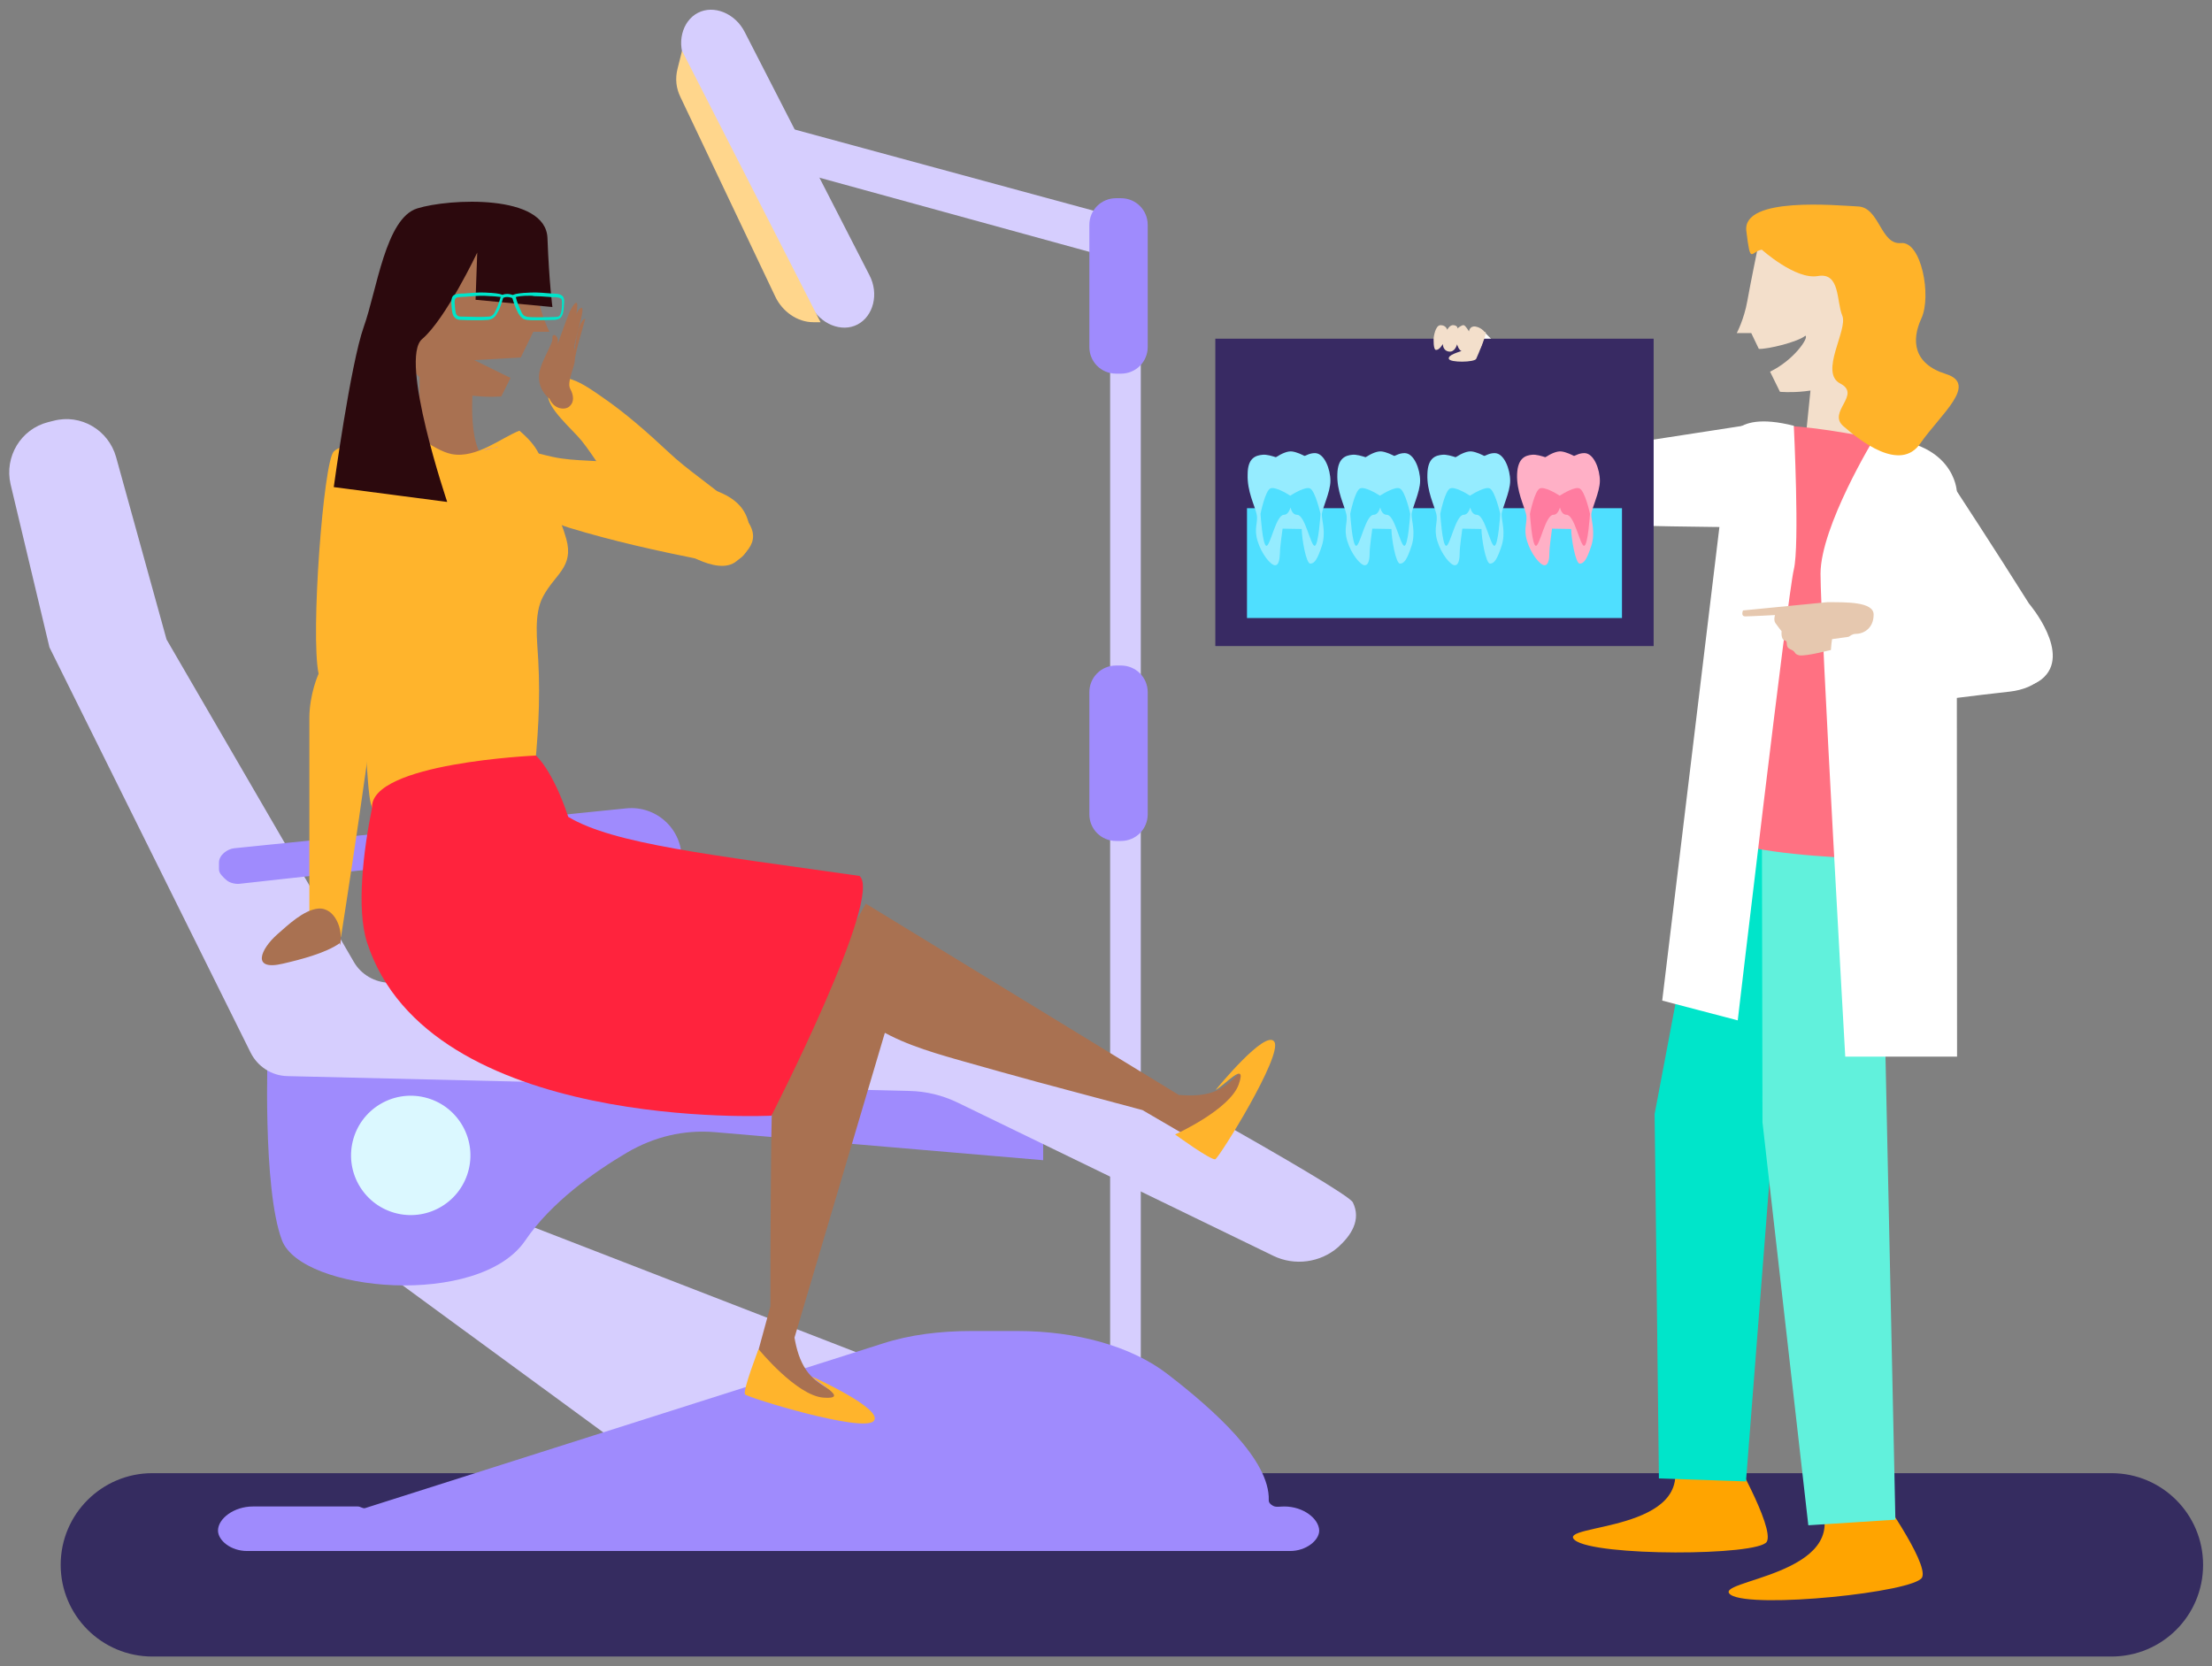 <svg xmlns="http://www.w3.org/2000/svg" xmlns:xlink="http://www.w3.org/1999/xlink" id="Capa_1" x="0px" y="0px" viewBox="0 0 670.7 505.3" style="enable-background:new 0 0 670.7 505.3;" xml:space="preserve"><rect x="0" y="0" width="670.7" height="505.3" fill="#808080" stroke="none"/><style type="text/css">	.st0{fill:#352C60;}	.st1{fill:#D6CEFE;}	.st2{fill:#9F8BFD;}	.st3{fill:#FFD68C;}	.st4{fill:#DBF8FF;}	.st5{fill:#FFB42C;}	.st6{fill:#A97151;}	.st7{fill:#FF233D;}	.st8{fill:#9A84FD;}	.st9{fill:#2C090D;}	.st10{fill:#00E5CA;}	.st11{fill:#FFFFFF;}	.st12{fill:#F3DFCB;}	.st13{fill:#FFA400;}	.st14{fill:#61F1DC;}	.st15{fill:#FF7182;}	.st16{fill:#382A63;}	.st17{fill:#4FDFFF;}	.st18{fill:#95ECFF;}	.st19{fill:#FFB0C6;}	.st20{fill:#FF7CA0;}	.st21{fill:#E6C8AF;}	.st22{fill:#FFB329;}</style><g>	<path class="st0" d="M640.2,502.3h-594c-15.4,0-27.8-12.5-27.8-27.8v0c0-15.4,12.5-27.8,27.8-27.8h594c15.4,0,27.8,12.5,27.8,27.8  v0C668,489.9,655.6,502.3,640.2,502.3z"></path>	<g>		<g>			<polygon class="st1" points="336.6,78.1 235.8,50.4 239.2,38.8 341.2,66.5    "></polygon>			<path class="st1" d="M345.9,456.7c0,2.6-2.1,4.6-4.6,4.6h-0.1c-2.6,0-4.6-2.1-4.6-4.6V82.5c0-2.6,2.1-4.6,4.6-4.6h0.1    c2.6,0,4.6,2.1,4.6,4.6V456.7z"></path>			<path class="st2" d="M348,105.2c0,4.5-3.6,8.1-8.1,8.1h-1.5c-4.5,0-8.1-3.6-8.1-8.1v-37c0-4.5,3.6-8.1,8.1-8.1h1.5    c4.5,0,8.1,3.6,8.1,8.1V105.2z"></path>			<path class="st2" d="M348,246.9c0,4.5-3.6,8.1-8.1,8.1h-1.5c-4.5,0-8.1-3.6-8.1-8.1v-37c0-4.5,3.6-8.1,8.1-8.1h1.5    c4.5,0,8.1,3.6,8.1,8.1V246.9z"></path>			<path class="st1" d="M263.6,83.4c3,5.7,1.2,12.5-3.6,15l0,0c-4.8,2.5-11.3-0.1-14.2-5.8l-37.8-73.7c-3-5.7-1.2-12.5,3.6-15l0,0    c4.8-2.5,11.3,0.1,14.2,5.8L263.6,83.4z"></path>			<path class="st3" d="M206.8,15.4l-1.4,5.6c-0.7,2.9-0.4,5.7,0.9,8.4l28.8,60.6c2.1,4.4,6.6,7.7,11.5,7.7h2.2L206.8,15.4z"></path>		</g>		<g>			<g>				<polygon class="st1" points="112.3,382.6 206.9,451.9 275.8,416.3 152.2,368.4     "></polygon>				<path class="st2" d="M289.6,321.6l-208.4-4.2c0,0-1.7,42.9,4.3,58.7c6,15.7,59.9,20.6,73.8,0c7.8-11.5,20.8-20.7,30.8-26.6     c8.2-4.8,17.2-7,26.7-6.2l99.5,8.5v-9.7L289.6,321.6z"></path>				<g>											<ellipse transform="matrix(0.23 -0.973 0.973 0.23 -244.961 391.013)" class="st4" cx="124.6" cy="350.3" rx="18.1" ry="18.1"></ellipse>				</g>				<path class="st1" d="M410.2,364.6c-1.9-3.8-79.6-46.5-104.6-60.1c-5.1-2.8-10.7-4.2-16.4-4.3L118.1,298     c-4.5-0.1-8.6-2.5-10.8-6.3l-56.8-97.8l-15.3-55.3c-2.3-8.2-10.7-13.2-19-11l-1.6,0.4c-8.3,2.1-13.3,10.5-11.4,18.8l11.8,49.5     L76,319.2c2.1,4.2,6.4,7,11.1,7.1l188.6,4.5c5.1,0.1,10,1.3,14.6,3.5l95.8,46.5c6.4,3.1,14.2,2.1,19.6-2.6     C409.7,374.6,412.8,369.9,410.2,364.6z"></path>				<path class="st2" d="M201.7,249c-3.2-2.9-7.4-4.3-11.7-3.9L71.1,257.2c-2.2,0.2-4.7,2.1-4.7,4.3v2.2c0,1.2,1.4,2.4,2.3,3.2     c0.9,0.8,2.6,1.2,3.8,1.1l108.6-12c2.9-0.3,5.9,0.7,8,2.7c2.1,2,3.2,4.9,3,7.8l-3,39.7c3.4,7,7.7,6.9,11.1,5     c3.4-1.9,5.6-5.5,5.7-9.4l0.8-41.4C206.7,256,204.9,251.9,201.7,249z"></path>				<path class="st2" d="M389.4,456.8L389.4,456.8c-1.3,0-2.5,0.3-3.4-0.2c-0.9-0.5-1.3-1-1.3-1.7c0.4-12.2-16.6-27.4-30.9-38.4     c-11-8.4-27.6-12.9-45.2-12.9h-14.1c-9.4,0-18.6,1.1-26.9,3.8l-156.9,49.9c-0.7,0.2-1.4-0.5-2.2-0.5H76.7     c-5.8,0-10.6,3.7-10.6,7.3c0,3,3.9,6.2,8.8,6.2h316.3c4.8,0,8.8-3.2,8.8-6.2C399.9,460.5,395.2,456.8,389.4,456.8z"></path>			</g>		</g>		<g>			<g>				<path class="st5" d="M103.4,284.1c0,0,10.9-69.3,10.9-79.9c0,0,9.5-55.1,5.2-62.9s-15.2-7.4-18.3-4.4s-7.1,55.5-4.6,67.4     c0,0-2.8,6.1-2.8,13.5s0,62,0,62L103.4,284.1z"></path>				<g>					<path class="st6" d="M143.7,114.4c0,0-2.8,21.5,4.3,25.6l-20.8-4.3v-27.3L143.7,114.4z"></path>				</g>				<g>					<path class="st6" d="M127.7,69.4c8-0.8,27.3-4.8,32.1,3.6c0,0,2.2,10.6,3.3,16.9c1.1,6.2,3.5,10.7,3.5,10.7h-4.9l-3.8,7.8      l-14.1,0.8l11,5.4l-2.8,5.6c0,0-14,1.4-24.4-5.6C117.2,107.6,119.7,70.2,127.7,69.4z"></path>				</g>				<g>					<path class="st6" d="M233.6,396.1c0-10.8,0-21.7,0.1-32.5c0.1-8.4,0.1-16.9,0.3-25.3c0.2-9.8,0.4-19.7,3.8-29.2      c0.6-1.8,5-16.7,6.9-16.4c5.6,0.7,27.8,6.3,27.8,6.3l-31.6,106.6c0.6,3.5,1.6,7,3.6,9.9c3.2,4.6,8.5,6.5,13.4,9      c0.7,0.4,1.4,0.8,1.9,1.4c0.5,0.6,0.7,1.6,0.2,2.2c-0.5,0.6-1.4,0.7-2.2,0.7c-10.8,0.2-21-5.3-30.4-10L233.6,396.1z"></path>				</g>				<g>					<g>						<path class="st6" d="M346.4,336.6c-10.5-2.8-21-5.6-31.4-8.4c-8.1-2.2-16.3-4.5-24.4-6.8c-9.4-2.7-18.9-5.5-27.2-11.2       c-1.5-1.1-14.8-9.1-14.1-10.9c2.1-5.2,13.2-25.3,13.2-25.3l94.9,58c3.5,0.3,7.1,0.3,10.5-0.9c5.3-1.9,8.5-6.6,12.2-10.6       c0.5-0.6,1.1-1.2,1.8-1.5c0.7-0.3,1.7-0.2,2.2,0.4c0.5,0.6,0.3,1.5,0.2,2.3c-2.6,10.5-10.5,19-17.5,26.8L346.4,336.6z"></path>					</g>					<g>						<path class="st5" d="M368.6,330.5c0,0,15.2-18.7,17.8-14.6c2.6,4.1-16.7,35.1-17.9,35.6c-1.2,0.5-12.2-7.5-12.2-7.5       s16.6-7.5,19.3-15.2S371,329.4,368.6,330.5z"></path>					</g>				</g>				<g>					<path class="st5" d="M246.2,417.4c0,0,22,9.9,18.7,13.5s-38.2-7.1-39-8.1c-0.8-1,4.1-13.7,4.1-13.7s11.5,14.1,19.7,14.7      C257.9,424.4,247.9,419.4,246.2,417.4z"></path>				</g>				<g>					<path class="st5" d="M118.8,127.9c4.5,1.1,12.1,8.6,18.2,9.8c7.5,1.4,15.2-5.1,20.5-7.1c5.6,4.8,6.8,7.9,8,14.2      c1.2,6.7,4.4,12.1,6.2,18.6c2.4,8.6-3.5,10.7-7.1,17.6c-2.8,5.3-1.7,13.3-1.4,19.1c0.7,12.6-0.1,24.5-1.5,36.9      c-1,8.8-3.1,9.2-13.6,9.7c-8.1,0.4-15.9,0.8-24.1,0.8c-8.5,0-11.1,1.2-12-6.3c-0.7-5.4-0.7-10.8-1.5-16.2      c-1.7-11.6-4.8-23.5-5.4-35.1C104.1,173.8,97.8,127.9,118.8,127.9z"></path>				</g>				<g>					<path class="st7" d="M162.5,229.1c0,0,5,4.2,9.8,18.6c13.8,8.3,43.6,11.5,88.3,17.9c7.4,6.1-26.7,72.7-26.7,72.7      s-103.9,5.2-122.6-52.5c-3.3-10.2-1.1-28,1.5-40.8C112.1,231.3,162.5,229.1,162.5,229.1z"></path>				</g>				<path class="st8" d="M147.5,136.2c0.7-0.2,1.5-0.3,2.2-0.4l-3.2,0.8C146.8,136.5,147.1,136.4,147.5,136.2z"></path>				<path class="st8" d="M151,135.5c-0.1,0.1-0.3,0.2-0.4,0.3c-0.3,0-0.6,0-0.9,0.1L151,135.5z"></path>				<path class="st5" d="M227.4,162.3c0,10.4-10.4,8.3-10.4,8.3c-1.3-0.2-2.6-0.5-3.9-0.8c-13.5-2.7-27.2-5.7-40.6-9.8     c-6.2-1.9-36.3-14.7-21.9-24.3c5.7-0.4,11.3,1.6,16.8,2.8c7.1,1.6,14.8,0.8,21.7,2.3c8.1,1.7,16,4.3,24,6.7     C219,149.3,227.4,151.8,227.4,162.3z"></path>				<g>					<path class="st9" d="M144.7,76.6c0,0-9.6,20.2-16.7,26.2c-7.1,6,7.6,49.4,7.6,49.4l-34.4-4.5c0,0,5.1-37.4,9.1-48.6      c4-11.2,6.6-32.9,16.2-35.9c9.6-3,39-4.5,39.5,9s1.5,20.9,1.5,20.9l-23.3-2.2L144.7,76.6z"></path>				</g>				<g>					<g>						<path class="st10" d="M159.9,97c-0.7-0.1-1.2-0.2-1.6-0.6c-0.5-0.4-0.9-1-1.2-1.5c-0.5-1-1-2.1-1.4-3.4       c-0.2-0.5-0.3-1-0.4-1.4c0-0.2,0-0.4,0.1-0.5c0.3-0.4,1.3-0.6,3.6-0.8c0.1,0,0.2,0,0.3,0c2.3-0.2,4.5-0.1,6.6,0.1l0.1,0       c0.4,0,0.8,0.1,1.2,0.1l0.4,0c0.4,0,0.9,0.1,1.3,0.1l0.1,0c0.5,0.1,1.1,0.2,1.6,0.7c0.6,0.7,0.5,1.8,0.4,2.6l0,0.1       c0,0.6-0.1,1.3-0.2,2c-0.1,0.6-0.3,1.3-0.9,1.9c-0.4,0.4-1,0.5-1.7,0.6c-1.6,0-3.2,0.1-4.7,0.1c-0.3,0-0.6,0-0.9,0       c-0.3,0-0.7,0-1,0C161.2,97.1,160.6,97.1,159.9,97z M159.5,89.7c-0.1,0-0.2,0-0.3,0c-1.9,0.1-2.6,0.3-2.8,0.4       c0.1,0.3,0.2,0.7,0.3,1.1c0.4,1.2,0.8,2.2,1.3,3.2c0.2,0.5,0.5,1,0.9,1.3c0.3,0.2,0.6,0.3,1.1,0.4c0.9,0.1,1.9,0.1,2.9,0.1       c0.3,0,0.6,0,1,0c1.5,0,3.1,0,4.6-0.1c0.5,0,0.9-0.1,1.1-0.3c0.3-0.3,0.5-0.8,0.6-1.3c0.1-0.7,0.2-1.4,0.2-1.9l0-0.1       c0-0.6,0.1-1.5-0.2-1.9h0c-0.2-0.2-0.6-0.3-1-0.4l-0.1,0c-0.4-0.1-0.8-0.1-1.3-0.1l-0.5,0c-0.4,0-0.8-0.1-1.2-0.1l-0.1,0       c-1.3-0.1-2.6-0.2-4-0.2C161.2,89.6,160.4,89.7,159.5,89.7z"></path>					</g>				</g>				<g>					<g>						<path class="st10" d="M145.3,97.1c-0.3,0-0.6,0-0.9,0c-1.5,0-3.1,0-4.7-0.1c-0.7,0-1.3-0.2-1.7-0.6c-0.6-0.5-0.8-1.2-0.9-1.9       c-0.1-0.7-0.2-1.5-0.2-2l0-0.1c-0.1-0.8-0.1-1.9,0.4-2.6h0c0.4-0.5,1.1-0.6,1.6-0.7l0.1,0c0.5-0.1,0.9-0.1,1.3-0.1l0.4,0       c0.4,0,0.8-0.1,1.2-0.1l0.1,0c2.1-0.2,4.4-0.3,6.6-0.1c0.1,0,0.2,0,0.3,0c2.4,0.2,3.3,0.4,3.6,0.8c0.1,0.1,0.2,0.3,0.1,0.5       c-0.1,0.4-0.2,0.9-0.4,1.4c-0.4,1.3-0.8,2.4-1.4,3.4c-0.3,0.5-0.6,1.1-1.2,1.5c-0.4,0.3-1,0.5-1.6,0.6c-0.6,0-1.3,0.1-1.9,0.1       C146,97.1,145.7,97.1,145.3,97.1z M149,89.8c-0.2,0-0.3,0-0.3,0c-2.2-0.2-4.4-0.1-6.5,0.1l-0.1,0c-0.4,0-0.8,0.1-1.2,0.1       l-0.4,0c-0.4,0-0.8,0.1-1.3,0.1l-0.1,0c-0.4,0.1-0.8,0.1-1,0.4c-0.3,0.4-0.3,1.3-0.2,1.9l0,0.1c0,0.5,0.1,1.2,0.2,1.9       c0.1,0.6,0.2,1,0.6,1.3c0.2,0.2,0.6,0.3,1.1,0.3c1.6,0,3.1,0.1,4.6,0.1c0.3,0,0.6,0,0.9,0c1,0,1.9,0,2.9-0.1       c0.5,0,0.9-0.2,1.1-0.4c0.4-0.3,0.7-0.8,0.9-1.3c0.5-0.9,0.9-2,1.3-3.2c0.1-0.4,0.2-0.8,0.3-1.1       C151.6,90.1,150.9,89.9,149,89.8z"></path>					</g>				</g>				<g>					<g>						<path class="st10" d="M152.3,90.5c1.3-1,3.3,0,3.3,0l0.4-0.8c-0.1-0.1-2.5-1.3-4.3,0.1L152.3,90.5z"></path>					</g>				</g>				<g>					<path class="st6" d="M103,286c-4.2,3-12,5-17.2,6.2c-9.7,2.3-6.8-4.4-1.7-8.9c3.2-2.8,8-7.4,12.4-7.8c5.1-0.4,7.7,6.5,6.6,11.1      "></path>				</g>			</g>		</g>		<g>			<path class="st5" d="M182.3,120.2c7.2,4.9,14.1,11,20.4,16.9c5.7,5.4,12.5,9.7,18.5,15c10.1,8.9,8.2,12.9,2.2,18    c-6,5.1-19-4.6-19-4.6c-3.1-6.3-11.8-11.2-16.7-16.6c-4.4-4.7-7.4-10.3-11.3-15.2c-2.7-3.4-10.9-10.2-10.2-14.3    C167.7,109.4,178.5,117.6,182.3,120.2z"></path>			<path class="st6" d="M166.6,120.9c0,0-3.1-2.2-3.2-6.4c-0.1-4.2,4.4-10.1,4.1-12c-0.2-1.9,2.7-0.8,1.3,2.9s3.2-9.5,4.1-11.2    s1.8-3,2.1-2.1c0.3,0.9-0.8,6.7-0.8,6.7s0-4.3,1.9-5.4s-2.1,10.1-2,12.3c0.2,2.2,0.6-8.2,3.4-9.1c0,0-3.2,10.7-3.2,12.6    s-2.5,6.6-1.4,8.7c1.1,2,1.2,4-0.1,5.2C171.5,124.5,168,124.2,166.6,120.9z"></path>		</g>		<g>			<path class="st11" d="M470.9,149.7c-1-12.1,20.7-14.9,20.7-14.9l40.2-6.2c0,0,14.4-1.3,15.1,16s-14.3,15.3-14.3,15.3    s-20.8-0.1-40.5-0.6C492.2,159.3,471.9,161.8,470.9,149.7z"></path>			<path class="st11" d="M488.2,152.4c-6.1,9-14,6-19.2,0.5c-15.5-16.6-34.1-35.2-34.1-35.2s1.7-10.8,14.6-17.6l34.4,34.8    C483.9,134.9,494.3,143.3,488.2,152.4z"></path>			<g>				<g>					<g>						<polygon class="st12" points="563.2,108.6 568.3,132.7 547.5,132.7 549.9,109.1       "></polygon>					</g>					<g>						<path class="st13" d="M507,441.9l17.4-2.6c0,0,13.8,23.9,11.3,28.2c-2.5,4.3-52.1,4.5-58.2-0.5C471.5,462,515,464.8,507,441.9       z"></path>						<g>							<polygon class="st10" points="522.8,226.1 501.7,337.8 503,448.3 529.4,449.2 540.3,309.3 557.4,225.9        "></polygon>						</g>						<path class="st13" d="M551.7,455.7l17.1-4.3c0,0,16.1,22.4,14,26.9c-2.1,4.5-51.4,9.6-58,5.3       C518.3,479.2,561.9,477.8,551.7,455.7z"></path>						<g>							<polygon class="st14" points="534.2,234.7 534.4,340.3 548.3,462.5 574.7,460.8 571.7,320.5 580.9,240.1        "></polygon>						</g>						<g>							<path class="st15" d="M580.1,135.4c0,0-40.2-9.5-48.9-5.3c-7.8,3.7-15.5,106.7-14.9,119s66.8,11.5,66.8,11.5        S585.9,189.2,580.1,135.4z"></path>						</g>						<path class="st11" d="M568.3,132.9c0,0-16.3,26.7-16.3,41.1s7.5,146.4,7.5,146.4l33.9,0l-0.1-171.6       C593.3,148.9,592.6,133,568.3,132.9z"></path>						<path class="st11" d="M543.9,129.1c0,0,1.8,36.4,0,43.6s-17,136.7-17,136.7l-22.9-6l20.3-168.1       C524.3,135.4,523.7,124,543.9,129.1z"></path>					</g>				</g>				<path class="st5" d="M632.4,212.6"></path>			</g>			<g>				<rect x="368.5" y="102.7" class="st16" width="132.9" height="93.2"></rect>				<rect x="378.1" y="154.1" class="st17" width="113.7" height="33.3"></rect>				<g>					<g>						<path class="st18" d="M384.5,140.4c0,0,4.5-3.9,7.3-3.5s6.3,2.9,6.3,2.9L384.5,140.4z"></path>						<path class="st18" d="M382.8,137.9c2.4-0.3,6.7,2,8.8,2s4.4-2.6,7.2-2.5s4.6,4.9,4.6,8.4s-2.6,8.5-2.6,10.3s1.3,5.4,0,9.4       c-1.3,4-2.2,5.4-3.5,5.4s-2.6-7.7-2.6-10.5l-5.8-0.1c0,0-0.8,5.5-0.8,7.2c-0.1,1.7-0.2,3.9-1.5,3.9c-1.3,0-4.1-3.4-5.3-7.4       c-1.2-4,0.3-5.6-0.3-8.2s-2.9-6.9-2.7-12C378.3,138.7,380.9,138.1,382.8,137.9z"></path>					</g>					<path class="st17" d="M397.2,148.1c-1.3-0.6-4.7,1.4-6,2.2c-1.2-0.8-4.7-2.8-6-2.2c-1.6,0.7-3,7.7-3,7.7s0.6,9.7,1.8,9.7      s2.9-9.4,5.3-9.4c1,0,1.6-1,2-2.2c0.3,1.2,0.9,2.2,2,2.2c2.4,0,4.1,9.4,5.3,9.4s1.8-9.7,1.8-9.7S398.8,148.8,397.2,148.1z"></path>				</g>				<g>					<g>						<path class="st18" d="M411.7,140.4c0,0,4.5-3.9,7.3-3.5s6.3,2.9,6.3,2.9L411.7,140.4z"></path>						<path class="st18" d="M410,137.9c2.4-0.3,6.7,2,8.8,2s4.4-2.6,7.2-2.5s4.6,4.9,4.6,8.4s-2.6,8.5-2.6,10.3s1.3,5.4,0,9.4       c-1.3,4-2.2,5.4-3.5,5.4s-2.6-7.7-2.6-10.5l-5.8-0.1c0,0-0.8,5.5-0.8,7.2s-0.2,3.9-1.5,3.9c-1.3,0-4.1-3.4-5.3-7.4       c-1.2-4,0.3-5.6-0.3-8.2s-2.9-6.9-2.7-12C405.6,138.7,408.2,138.1,410,137.9z"></path>					</g>					<path class="st17" d="M424.4,148.1c-1.3-0.6-4.7,1.4-6,2.2c-1.2-0.8-4.7-2.8-6-2.2c-1.6,0.7-3,7.7-3,7.7s0.6,9.7,1.8,9.7      s2.9-9.4,5.3-9.4c1,0,1.6-1,2-2.2c0.3,1.2,0.9,2.2,2,2.2c2.4,0,4.1,9.4,5.3,9.4c1.2,0,1.8-9.7,1.8-9.7S426.1,148.8,424.4,148.1      z"></path>				</g>				<g>					<g>						<path class="st18" d="M439,140.4c0,0,4.5-3.9,7.3-3.5s6.3,2.9,6.3,2.9L439,140.4z"></path>						<path class="st18" d="M437.3,137.9c2.4-0.3,6.7,2,8.8,2s4.4-2.6,7.2-2.5s4.6,4.9,4.6,8.4s-2.6,8.5-2.6,10.3s1.3,5.4,0,9.4       c-1.3,4-2.2,5.4-3.5,5.4s-2.6-7.7-2.6-10.5l-5.8-0.1c0,0-0.8,5.5-0.8,7.2s-0.2,3.9-1.5,3.9c-1.3,0-4.1-3.4-5.3-7.4       c-1.2-4,0.3-5.6-0.3-8.2c-0.6-2.5-2.9-6.9-2.7-12C432.9,138.7,435.4,138.1,437.3,137.9z"></path>					</g>					<path class="st17" d="M451.7,148.1c-1.3-0.6-4.7,1.4-6,2.2c-1.2-0.8-4.7-2.8-6-2.2c-1.6,0.7-3,7.7-3,7.7s0.6,9.7,1.8,9.7      c1.2,0,2.9-9.4,5.3-9.4c1,0,1.6-1,2-2.2c0.3,1.2,0.9,2.2,2,2.2c2.4,0,4.1,9.4,5.3,9.4c1.2,0,1.8-9.7,1.8-9.7      S453.3,148.8,451.7,148.1z"></path>				</g>				<g>					<g>						<path class="st19" d="M466.2,140.4c0,0,4.5-3.9,7.3-3.5s6.3,2.9,6.3,2.9L466.2,140.4z"></path>						<path class="st19" d="M464.5,137.9c2.4-0.3,6.7,2,8.8,2s4.4-2.6,7.2-2.5s4.6,4.9,4.6,8.4s-2.6,8.5-2.6,10.3s1.3,5.4,0,9.4       c-1.3,4-2.2,5.4-3.5,5.4s-2.6-7.7-2.6-10.5l-5.8-0.1c0,0-0.8,5.5-0.8,7.2s-0.2,3.9-1.5,3.9c-1.3,0-4.1-3.4-5.3-7.4       c-1.2-4,0.3-5.6-0.3-8.2c-0.6-2.5-2.9-6.9-2.7-12S462.7,138.1,464.5,137.9z"></path>					</g>					<path class="st20" d="M478.9,148.1c-1.3-0.6-4.7,1.4-6,2.2c-1.2-0.8-4.7-2.8-6-2.2c-1.6,0.7-3,7.7-3,7.7s0.6,9.7,1.8,9.7      c1.2,0,2.9-9.4,5.3-9.4c1,0,1.6-1,2-2.2c0.3,1.2,0.9,2.2,2,2.2c2.4,0,4.1,9.4,5.3,9.4c1.2,0,1.8-9.7,1.8-9.7      S480.6,148.8,478.9,148.1z"></path>				</g>			</g>			<g>				<path class="st12" d="M434.7,102.5c0,0,0.4-3.9,2.1-3.9c1.7,0,2,1.4,2,1.4s0.8-1.6,2-1.4c1.3,0.2,1.1,1,1.1,1s1.3-1.1,1.9-1     s1.6,1.9,1.6,1.9s0.2-1.7,1.9-1.5c1.8,0.3,2.7,1.5,2.7,1.5s-0.3,5.7-2.3,6.1s-2.2-1.2-2.2-1.2s-0.7,1.3-1.9,1.2     c-1.3-0.1-1.8-2.2-1.8-2.2s-0.6,2.5-2.5,2.2c-1.9-0.3-1.8-2.3-1.8-2.3s-1,1.8-2,1.8C434.5,106.3,434.7,102.5,434.7,102.5z"></path>				<path class="st12" d="M448,100.7c0,0-2,4.7-3.9,5.4s-5.1,1.5-4.8,2.7c0.3,1.2,7.8,1.1,8.3,0c0.5-1.1,3.5-8.1,2.8-8.1     S449,100.7,448,100.7z"></path>			</g>			<path class="st11" d="M619,206c-9.5,7.5-23.9-9.1-23.9-9.1l-27.4-30.1c0,0-9.1-11.3,5-21.4c14-10.2,20.6,3.5,20.6,3.5    s11.4,17.4,21.9,34.1C615.2,183,628.5,198.5,619,206z"></path>			<path class="st21" d="M554,182.6l-25.5,2.5c0,0-0.8,1.8,0.7,1.8c1.5,0,9-0.4,9-0.4s-0.5,1.5,0.1,2.4c0.6,0.9,1.9,2.5,1.9,2.5    s-0.3,2.6,1,2.8c1.2,0.3-0.2,1.9,1.7,2.7c1.9,0.8,0.8,1.3,2.6,1.8c1.9,0.4,9.8-1.6,11.4-2.1c1.6-0.5,3.3-4.4,5.8-4.4    s5.4-1.8,5.4-5.8C568.2,182.4,559.6,182.6,554,182.6z"></path>			<path class="st11" d="M620.6,194c3.6,10.3-3.6,14.8-11.1,15.7c-22.6,2.5-48.6,6.3-48.6,6.3s-7.6-7.8-5.4-22.2l48.5-6.8    C604,187.1,617,183.7,620.6,194z"></path>			<g>				<g>					<path class="st12" d="M561.9,72.7c-7.3-0.7-24.8-4.4-29.1,3.3c0,0-2,9.7-3,15.3c-1,5.6-3.2,9.7-3.2,9.7l4.4,0l2.3,4.8      c2.8,0.1,11.8-2.1,14.1-4c1.2,0.4-3.3,7.3-10.7,10.9l3,6.1c0,0,12.7,1.3,22.2-5.1S569.2,73.4,561.9,72.7z"></path>				</g>				<g>					<path class="st22" d="M534.2,75.7c0,0,10.2,9.2,17,8c6.8-1.2,5.6,7.7,7.4,12s-7.1,17.3-0.6,20.6c6.5,3.4-4,8.6,0.9,12.9      c4.9,4.3,17.3,14.2,23.4,5.2c6.2-8.9,17.6-17.9,7.7-21c-9.9-3.1-10.5-10.2-7.4-16.9s0-23.4-6.2-22.8c-6.2,0.6-6.5-10.8-13-11.1      c-6.5-0.3-35.1-3.1-33.9,7.4C530.8,80.6,530.8,76.3,534.2,75.7z"></path>				</g>			</g>		</g>	</g></g></svg>